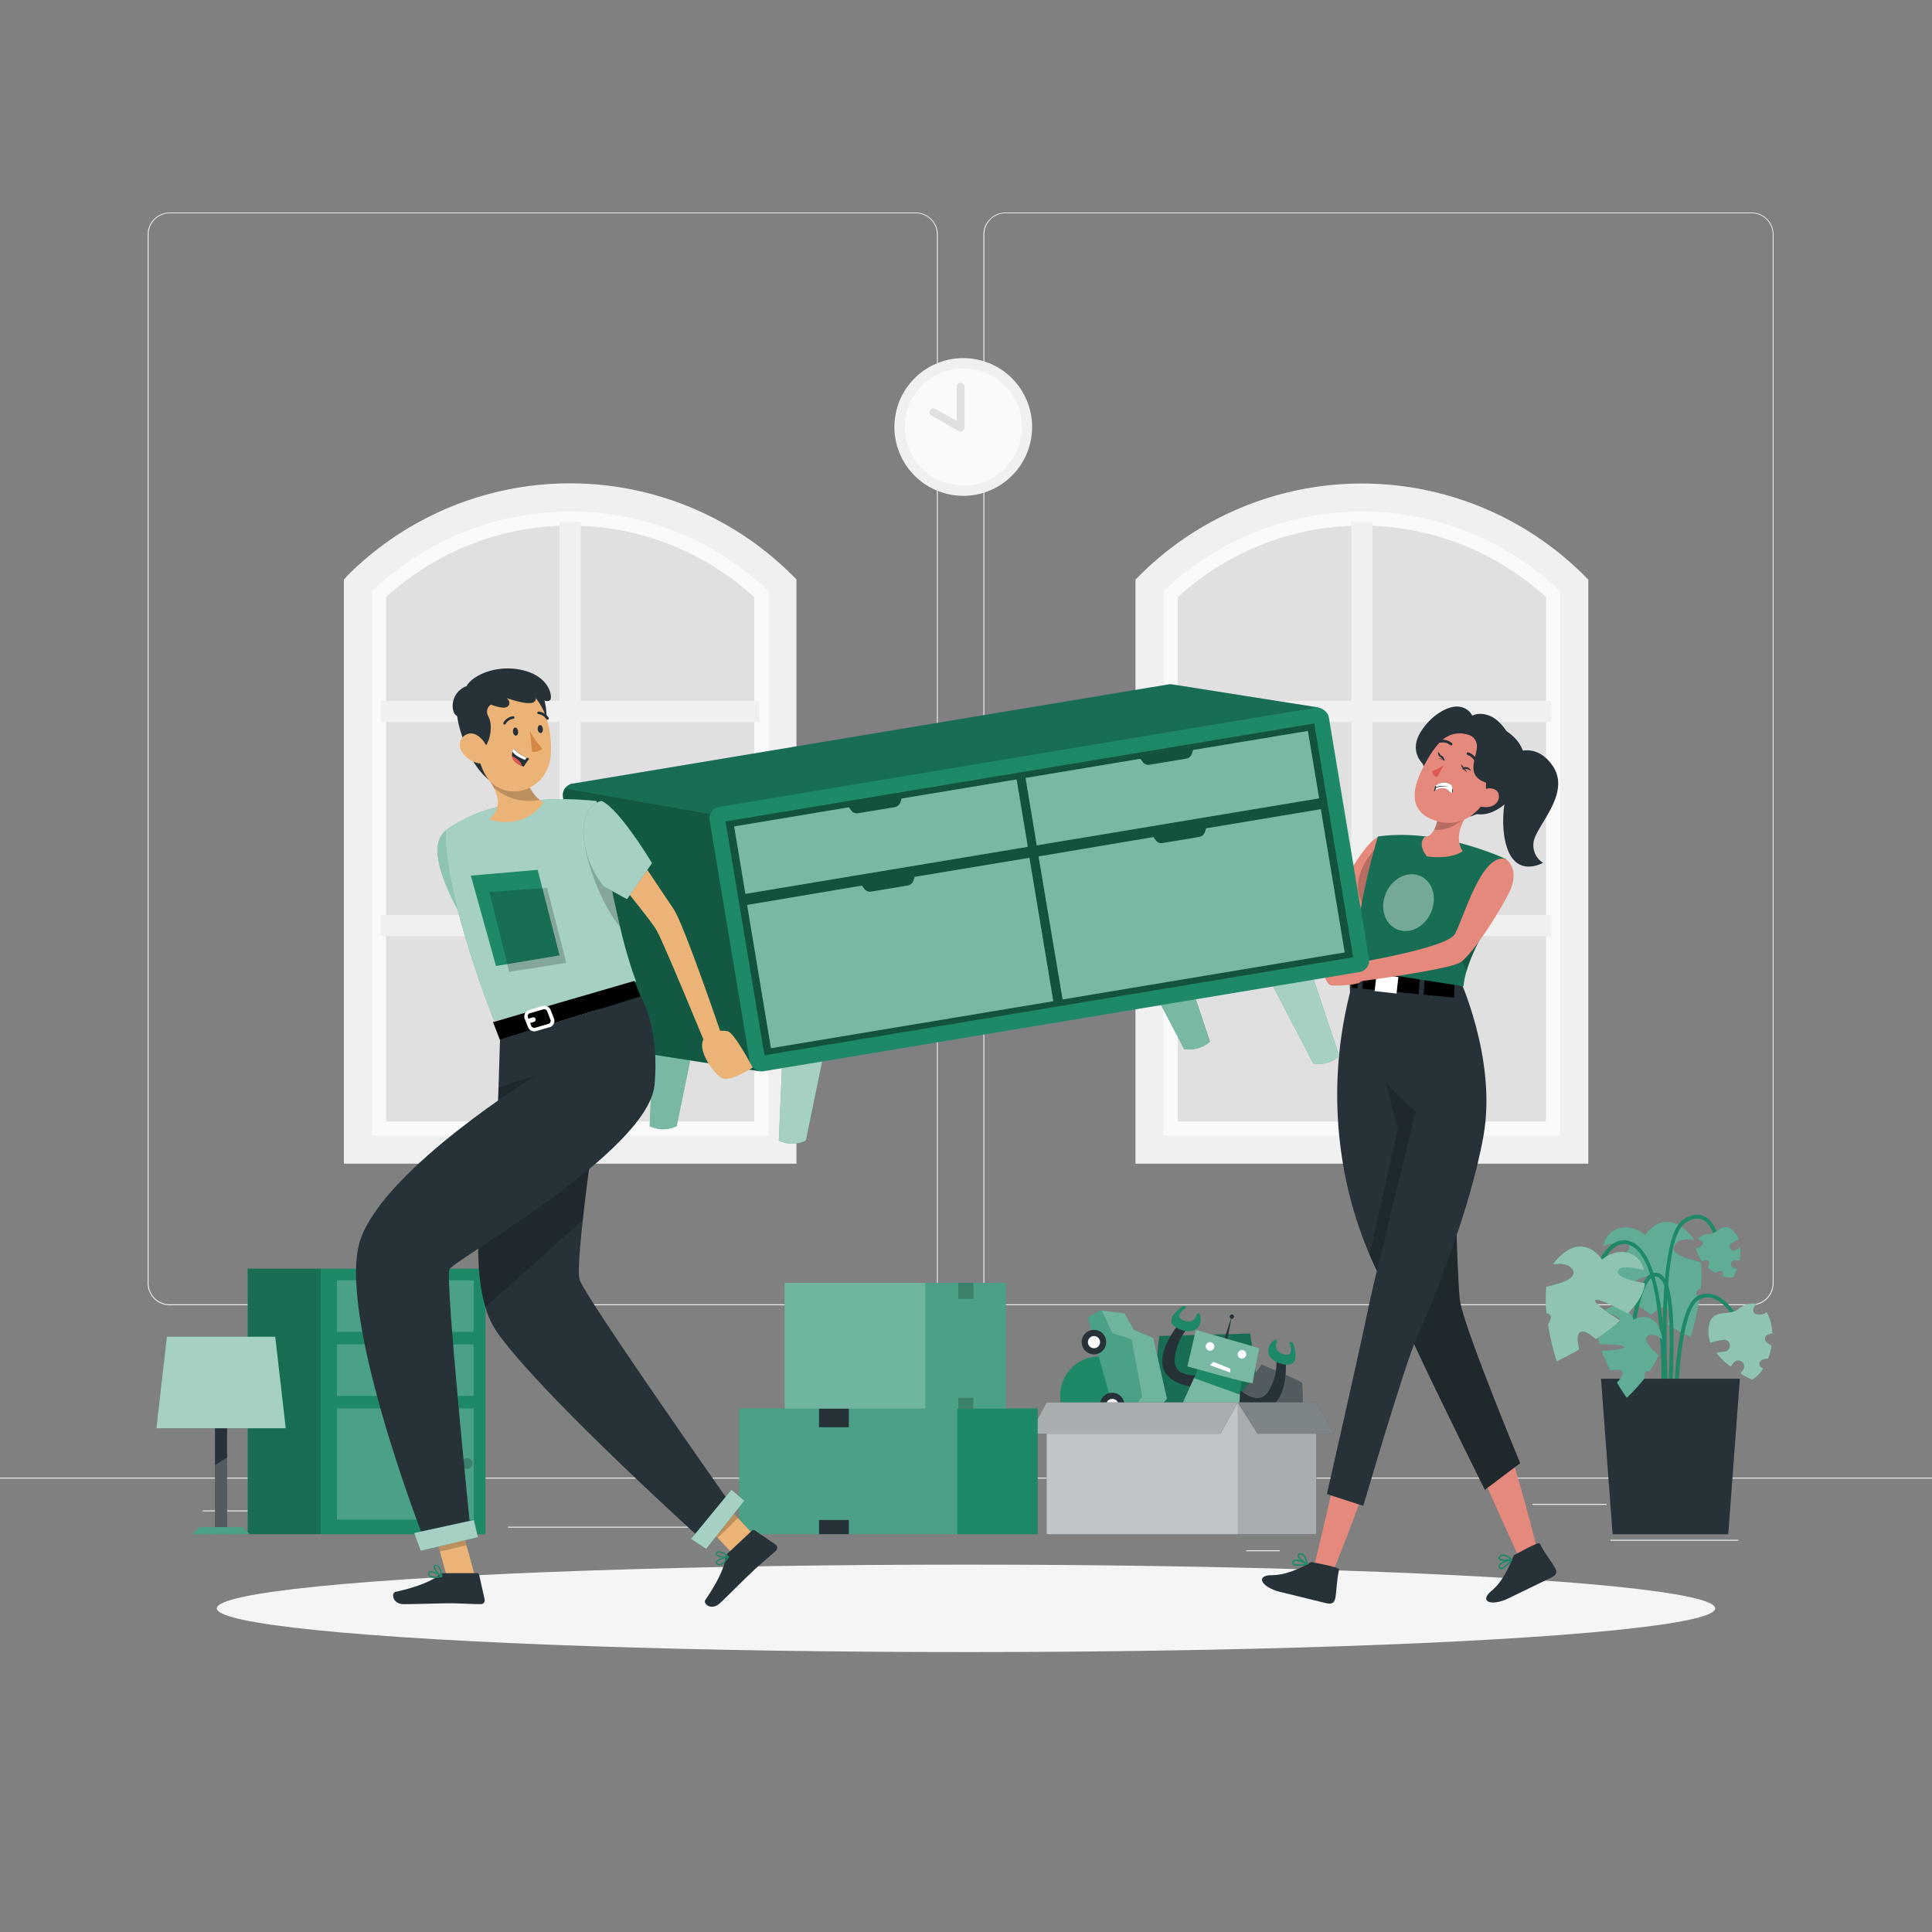 <?xml version="1.0" encoding="UTF-8"?>
<svg xmlns="http://www.w3.org/2000/svg" viewBox="0 0 500 500">
  <rect x="0" y="0" width="500" height="500" fill="#808080" stroke="none"/>
  <g id="freepik--background-complete--inject-61">
    <rect y="382.4" width="500" height="0.25" style="fill:#ebebeb"></rect>
    <rect x="416.78" y="398.49" width="33.12" height="0.25" style="fill:#ebebeb"></rect>
    <rect x="322.53" y="401.21" width="8.69" height="0.25" style="fill:#ebebeb"></rect>
    <rect x="396.59" y="389.21" width="19.19" height="0.25" style="fill:#ebebeb"></rect>
    <rect x="52.46" y="390.89" width="43.19" height="0.25" style="fill:#ebebeb"></rect>
    <rect x="104.56" y="390.89" width="6.33" height="0.25" style="fill:#ebebeb"></rect>
    <rect x="131.47" y="395.11" width="93.68" height="0.25" style="fill:#ebebeb"></rect>
    <path d="M237,337.8H43.91a5.71,5.71,0,0,1-5.7-5.71V60.66A5.71,5.71,0,0,1,43.91,55H237a5.71,5.71,0,0,1,5.71,5.71V332.09A5.71,5.71,0,0,1,237,337.8ZM43.91,55.2a5.46,5.46,0,0,0-5.45,5.46V332.09a5.46,5.46,0,0,0,5.45,5.46H237a5.47,5.47,0,0,0,5.46-5.46V60.66A5.47,5.47,0,0,0,237,55.2Z" style="fill:#ebebeb"></path>
    <path d="M453.31,337.8H260.21a5.72,5.72,0,0,1-5.71-5.71V60.66A5.72,5.72,0,0,1,260.21,55h193.1A5.71,5.71,0,0,1,459,60.66V332.09A5.71,5.71,0,0,1,453.31,337.8ZM260.21,55.2a5.47,5.47,0,0,0-5.46,5.46V332.09a5.47,5.47,0,0,0,5.46,5.46h193.1a5.47,5.47,0,0,0,5.46-5.46V60.66a5.47,5.47,0,0,0-5.46-5.46Z" style="fill:#ebebeb"></path>
    <polygon points="202.49 151.43 163.46 128.73 133.39 128.73 93.72 150.36 93.72 297.51 202.49 297.51 202.49 151.43" style="fill:#e0e0e0"></polygon>
    <path d="M92.6,151.43l1.12-1.07a77.28,77.28,0,0,1,53.82-21.63h0a77.28,77.28,0,0,1,53.82,21.63l1.12,1.07V297.51H92.6Zm102.6,3.13a70.52,70.52,0,0,0-95.31,0V290.22H195.2Z" style="fill:#fafafa"></path>
    <polygon points="150.28 291.1 144.81 291.1 144.81 242.26 98.51 242.26 98.51 236.8 144.81 236.8 144.81 186.85 98.51 186.85 98.51 181.38 144.81 181.38 144.81 135.07 150.28 135.07 150.28 181.38 196.58 181.38 196.58 186.85 150.28 186.85 150.28 236.8 196.58 236.8 196.58 242.26 150.28 242.26 150.28 291.1" style="fill:#f0f0f0"></polygon>
    <path d="M89,150,90,148.88a81.44,81.44,0,0,1,115.05,0l1.07,1.07V301.16H89Zm109.9,3a74.14,74.14,0,0,0-102.61,0V293.87H198.85Z" style="fill:#f0f0f0"></path>
    <polygon points="407.4 151.43 368.37 128.73 338.3 128.73 298.63 150.36 298.63 297.51 407.4 297.51 407.4 151.43" style="fill:#e0e0e0"></polygon>
    <path d="M297.51,151.43l1.12-1.07a77.28,77.28,0,0,1,53.82-21.63h0a77.29,77.29,0,0,1,53.83,21.63l1.12,1.07V297.51H297.51Zm102.6,3.13a70.52,70.52,0,0,0-95.31,0V290.22h95.31Z" style="fill:#fafafa"></path>
    <polygon points="355.19 291.1 349.72 291.1 349.72 242.26 303.42 242.26 303.42 236.8 349.72 236.8 349.72 186.85 303.42 186.85 303.42 181.38 349.72 181.38 349.72 135.07 355.19 135.07 355.19 181.38 401.49 181.38 401.49 186.85 355.19 186.85 355.19 236.8 401.49 236.8 401.49 242.26 355.19 242.26 355.19 291.1" style="fill:#f0f0f0"></polygon>
    <path d="M293.86,150l1.07-1.07a81.44,81.44,0,0,1,115.05,0l1.07,1.07V301.16H293.86Zm109.9,3a74.14,74.14,0,0,0-102.61,0V293.87H403.76Z" style="fill:#f0f0f0"></path>
    <circle cx="249.3" cy="110.5" r="17.82" transform="translate(84.48 327.75) rotate(-76.72)" style="fill:#f0f0f0"></circle>
    <circle cx="249.3" cy="110.5" r="15.15" transform="translate(100.3 338.89) rotate(-80.78)" style="fill:#fafafa"></circle>
    <path d="M248.59,111.7a1,1,0,0,1-.49-.13l-7-4a1,1,0,0,1-.38-1.37,1,1,0,0,1,1.36-.37l5.53,3.12v-8.87a1,1,0,1,1,2,0V110.7a1,1,0,0,1-1,1Z" style="fill:#e0e0e0"></path>
  </g>
  <g id="freepik--Shadow--inject-61">
    <ellipse id="freepik--path--inject-61" cx="250" cy="416.24" rx="193.89" ry="11.32" style="fill:#f5f5f5"></ellipse>
  </g>
  <g id="freepik--Plant--inject-61">
    <path d="M421.67,322.77c.21,1.47-3.78,2.44-7,3,.27,2.67,2,5.37,4.5,7.88,3.08-1.73,7.49-4,8.3-3.47s-3.63,3.53-6.45,5.24a57.69,57.69,0,0,0,6.39,4.84c1.38-1.29,3-2.42,4-1.81s.73,2.64.24,4.42c3.35,2,5.87,3.15,5.87,3.15a69.18,69.18,0,0,0,2.24-9.53c-.17-.34-.34-.67-.49-1-.55-1.25,0-1.78.87-2a32.92,32.92,0,0,0,.06-6.87c-3.8-.79-8.42-2.27-6.69-4.54,1.05-1.38,3-1.53,4.94-1.19a7.9,7.9,0,0,0-.93-1.28c-6.92-7.62-11.74,0-11.74,0-4-3.35-9.66-2.44-10.88,2.79C417.09,321.81,421.41,321,421.67,322.77Z" style="fill:#1E8969"></path>
    <path d="M421.67,322.77c.21,1.47-3.78,2.44-7,3,.27,2.67,2,5.37,4.5,7.88,3.08-1.73,7.49-4,8.3-3.47s-3.63,3.53-6.45,5.24a57.69,57.69,0,0,0,6.39,4.84c1.38-1.29,3-2.42,4-1.81s.73,2.64.24,4.42c3.35,2,5.87,3.15,5.87,3.15a69.18,69.18,0,0,0,2.24-9.53c-.17-.34-.34-.67-.49-1-.55-1.25,0-1.78.87-2a32.92,32.92,0,0,0,.06-6.87c-3.8-.79-8.42-2.27-6.69-4.54,1.05-1.38,3-1.53,4.94-1.19a7.9,7.9,0,0,0-.93-1.28c-6.92-7.62-11.74,0-11.74,0-4-3.35-9.66-2.44-10.88,2.79C417.09,321.81,421.41,321,421.67,322.77Z" style="fill:#fff;opacity:0.3;isolation:isolate"></path>
    <path d="M430.3,378.76l-1-.09c0-.51,4.09-51.52-7.35-56.33a3.85,3.85,0,0,0-3.47.09c-4.14,2.15-6.12,11.08-6.14,11.17l-1-.21c.08-.39,2.1-9.48,6.65-11.85a4.89,4.89,0,0,1,4.32-.12C434.44,326.5,430.47,376.62,430.3,378.76Z" style="fill:#1E8969"></path>
    <path d="M431.74,377.65c-.2-2.3-4.88-56.27,3.86-62,2.1-1.37,4-1.66,5.55-.86,4.13,2.08,4.67,10.91,4.69,11.28l-1,.06c0-.09-.52-8.63-4.14-10.45-1.24-.62-2.78-.36-4.55.81-8.24,5.4-3.46,60.52-3.41,61.07Z" style="fill:#1E8969"></path>
    <path d="M433.05,382c-.06-1.75-1.5-43.07,6.46-46.68a5.55,5.55,0,0,1,4.73,0c5.46,2.4,8.83,12.57,9,13l-.95.31c0-.1-3.37-10.19-8.43-12.41a4.58,4.58,0,0,0-3.91,0c-6.1,2.77-6.3,33.95-5.87,45.74Z" style="fill:#1E8969"></path>
    <path d="M431,380.12l-1-.11c1.4-12.3,4.08-45.06-.3-49a1.72,1.72,0,0,0-1.79-.55c-2.94,1.12-4.72,11.78-5.17,15.79l-1-.11c.17-1.54,1.77-15.07,5.8-16.62a2.66,2.66,0,0,1,2.81.74C436.06,335.35,431.24,378.3,431,380.12Z" style="fill:#1E8969"></path>
    <polygon points="414.34 356.81 450.27 356.81 447.27 397.06 417.34 397.06 414.34 356.81" style="fill:#263238"></polygon>
    <path d="M419.23,342.05c-.37,1-3.16.2-5.35-.58-.75,1.74-.58,4,.07,6.41,2.5,0,6,.08,6.31.7s-3.45.93-5.77,1a40.53,40.53,0,0,0,2.28,5.17c1.29-.32,2.68-.47,3.06.24s-.45,1.88-1.37,2.81c1.4,2.36,2.55,3.95,2.55,3.95a48.12,48.12,0,0,0,4.65-5.11c0-.26,0-.53,0-.8.09-1,.6-1.1,1.21-.91a23.9,23.9,0,0,0,2.39-4.21c-2.07-1.79-4.42-4.29-2.57-5.1,1.12-.49,2.35.07,3.46,1a6.88,6.88,0,0,0-.14-1.11c-1.66-7.07-7.24-4-7.24-4-1.33-3.44-5.12-4.82-7.67-2C416.74,339.89,419.7,340.84,419.23,342.05Z" style="fill:#1E8969"></path>
    <path d="M419.23,342.05c-.37,1-3.16.2-5.35-.58-.75,1.74-.58,4,.07,6.41,2.5,0,6,.08,6.31.7s-3.45.93-5.77,1a40.53,40.53,0,0,0,2.28,5.17c1.29-.32,2.68-.47,3.06.24s-.45,1.88-1.37,2.81c1.4,2.36,2.55,3.95,2.55,3.95a48.12,48.12,0,0,0,4.65-5.11c0-.26,0-.53,0-.8.09-1,.6-1.1,1.21-.91a23.9,23.9,0,0,0,2.39-4.21c-2.07-1.79-4.42-4.29-2.57-5.1,1.12-.49,2.35.07,3.46,1a6.88,6.88,0,0,0-.14-1.11c-1.66-7.07-7.24-4-7.24-4-1.33-3.44-5.12-4.82-7.67-2C416.74,339.89,419.7,340.84,419.23,342.05Z" style="fill:#fff;opacity:0.3;isolation:isolate"></path>
    <path d="M445.91,346.82a14.5,14.5,0,0,0-3.28.69,7.59,7.59,0,0,1-.49-2.37c-.22-7.25,5-4.19,7.7-6.32a5.92,5.92,0,0,1,4.59-1.44,11,11,0,0,0-.62,1.24,1.13,1.13,0,0,0,.88,1.55,3.23,3.23,0,0,0,2-.24,4.8,4.8,0,0,0,.52-.36,9.48,9.48,0,0,1,1,2.42,14.08,14.08,0,0,1,.47,3.1,10.37,10.37,0,0,0-1.21.34,1.13,1.13,0,0,0-.46,1.72,5,5,0,0,0,1.5,1.05,16.82,16.82,0,0,1-.91,3.4l-.37,0c-.27.06-.53.12-.79.2a2.5,2.5,0,0,0-.43.16,1.15,1.15,0,0,0-.68.88,1.13,1.13,0,0,0,.43,1,3.71,3.71,0,0,0,.54.33,8,8,0,0,1-2.87,2.9,31.08,31.08,0,0,1-3-1.61c.21-.29.43-.58.63-.88a1.74,1.74,0,0,0,.31-1.14,1.55,1.55,0,0,0-1.73-1.33,1.56,1.56,0,0,0-1,.59c-.24.35-.5.69-.77,1a18.82,18.82,0,0,1-3.68-3.57l.11,0a11,11,0,0,1,2.05-.34,1.54,1.54,0,1,0-.4-3.06Z" style="fill:#1E8969"></path>
    <path d="M445.91,346.82a14.5,14.5,0,0,0-3.28.69,7.59,7.59,0,0,1-.49-2.37c-.22-7.25,5-4.19,7.7-6.32a5.92,5.92,0,0,1,4.59-1.44,11,11,0,0,0-.62,1.24,1.13,1.13,0,0,0,.88,1.55,3.23,3.23,0,0,0,2-.24,4.8,4.8,0,0,0,.52-.36,9.48,9.48,0,0,1,1,2.42,14.08,14.08,0,0,1,.47,3.1,10.37,10.37,0,0,0-1.21.34,1.13,1.13,0,0,0-.46,1.72,5,5,0,0,0,1.5,1.05,16.82,16.82,0,0,1-.91,3.4l-.37,0c-.27.06-.53.12-.79.2a2.5,2.5,0,0,0-.43.16,1.15,1.15,0,0,0-.68.88,1.13,1.13,0,0,0,.43,1,3.71,3.71,0,0,0,.54.33,8,8,0,0,1-2.87,2.9,31.08,31.08,0,0,1-3-1.61c.21-.29.43-.58.63-.88a1.74,1.74,0,0,0,.31-1.14,1.55,1.55,0,0,0-1.73-1.33,1.56,1.56,0,0,0-1,.59c-.24.35-.5.69-.77,1a18.82,18.82,0,0,1-3.68-3.57l.11,0a11,11,0,0,1,2.05-.34,1.54,1.54,0,1,0-.4-3.06Z" style="fill:#fff;opacity:0.5;isolation:isolate"></path>
    <path d="M448,321.84a10.15,10.15,0,0,1,2-1.08,5.31,5.31,0,0,0-.79-1.46c-3.06-3.9-4.44,0-6.82.06a4,4,0,0,0-3,1.26,6.74,6.74,0,0,1,.87.38.77.77,0,0,1,.22,1.2,2.15,2.15,0,0,1-1.17.76,2.09,2.09,0,0,1-.43,0,6.53,6.53,0,0,0,.54,1.71,9.1,9.1,0,0,0,1.11,1.84,8.2,8.2,0,0,1,.79-.36.78.78,0,0,1,1,.71,3.8,3.8,0,0,1-.32,1.21,11.29,11.29,0,0,0,2,1.38l.21-.13c.17-.09.33-.17.5-.24a1.82,1.82,0,0,1,.3-.11.8.8,0,0,1,.74.16.79.79,0,0,1,.23.74,2.8,2.8,0,0,1-.13.41,5.37,5.37,0,0,0,2.78.26,20,20,0,0,0,.89-2.18l-.72-.19a1.15,1.15,0,0,1-.66-.46,1.05,1.05,0,0,1-.14-.79,1.1,1.1,0,0,1,.46-.67,1.13,1.13,0,0,1,.8-.14,8.29,8.29,0,0,0,.86.21,13,13,0,0,0,.36-3.49l-.07,0a7.11,7.11,0,0,0-1.22.72,1.06,1.06,0,0,1-1.14-1.78Z" style="fill:#1E8969"></path>
    <path d="M448,321.84a10.15,10.15,0,0,1,2-1.08,5.31,5.31,0,0,0-.79-1.46c-3.06-3.9-4.44,0-6.82.06a4,4,0,0,0-3,1.26,6.74,6.74,0,0,1,.87.38.77.77,0,0,1,.22,1.2,2.15,2.15,0,0,1-1.17.76,2.09,2.09,0,0,1-.43,0,6.53,6.53,0,0,0,.54,1.71,9.1,9.1,0,0,0,1.11,1.84,8.2,8.2,0,0,1,.79-.36.78.78,0,0,1,1,.71,3.8,3.8,0,0,1-.32,1.21,11.29,11.29,0,0,0,2,1.38l.21-.13c.17-.09.33-.17.5-.24a1.82,1.82,0,0,1,.3-.11.8.8,0,0,1,.74.16.79.79,0,0,1,.23.74,2.8,2.8,0,0,1-.13.41,5.37,5.37,0,0,0,2.78.26,20,20,0,0,0,.89-2.18l-.72-.19a1.15,1.15,0,0,1-.66-.46,1.05,1.05,0,0,1-.14-.79,1.1,1.1,0,0,1,.46-.67,1.13,1.13,0,0,1,.8-.14,8.29,8.29,0,0,0,.86.21,13,13,0,0,0,.36-3.49l-.07,0a7.11,7.11,0,0,0-1.22.72,1.06,1.06,0,0,1-1.14-1.78Z" style="fill:#fff;opacity:0.3;isolation:isolate"></path>
    <path d="M418.71,329.09c-.21,1.47,3.78,2.44,7,3-.27,2.67-2,5.37-4.49,7.89-3.09-1.74-7.49-4-8.31-3.48s3.63,3.53,6.45,5.25a59,59,0,0,1-6.39,4.84c-1.38-1.29-3-2.43-4-1.81s-.73,2.63-.23,4.42c-3.36,1.95-5.87,3.14-5.87,3.14a68.29,68.29,0,0,1-2.25-9.53c.17-.33.34-.67.5-1,.54-1.25,0-1.78-.88-1.95a33.63,33.63,0,0,1-.06-6.87c3.8-.8,8.42-2.27,6.69-4.55-1-1.37-2.95-1.53-4.94-1.19a7.87,7.87,0,0,1,.94-1.27c6.91-7.62,11.73,0,11.73,0,4-3.35,9.67-2.45,10.89,2.79C423.29,328.14,419,327.28,418.71,329.09Z" style="fill:#1E8969"></path>
    <path d="M418.71,329.09c-.21,1.47,3.78,2.44,7,3-.27,2.67-2,5.37-4.49,7.89-3.09-1.74-7.49-4-8.31-3.48s3.63,3.53,6.45,5.25a59,59,0,0,1-6.39,4.84c-1.38-1.29-3-2.43-4-1.81s-.73,2.63-.23,4.42c-3.36,1.95-5.87,3.14-5.87,3.14a68.29,68.29,0,0,1-2.25-9.53c.17-.33.34-.67.5-1,.54-1.25,0-1.78-.88-1.95a33.63,33.63,0,0,1-.06-6.87c3.8-.8,8.42-2.27,6.69-4.55-1-1.37-2.95-1.53-4.94-1.19a7.87,7.87,0,0,1,.94-1.27c6.91-7.62,11.73,0,11.73,0,4-3.35,9.67-2.45,10.89,2.79C423.29,328.14,419,327.28,418.71,329.09Z" style="fill:#fff;opacity:0.5;isolation:isolate"></path>
  </g>
  <g id="freepik--Boxes--inject-61">
    <path d="M297.31,371.29,300,345.76l23.54-.65s3.54,23.44,2.86,23.34S297.31,371.29,297.31,371.29Z" style="fill:#1E8969"></path>
    <path d="M297.31,371.29,300,345.76l23.54-.65s3.54,23.44,2.86,23.34S297.31,371.29,297.31,371.29Z" style="opacity:0.2;isolation:isolate"></path>
    <path d="M317,366.77l9.48-13.61S337,357.48,337,357.92s.46,10.23.46,10.23Z" style="fill:#263238"></path>
    <path d="M317,366.77l9.48-13.61S337,357.48,337,357.92s.46,10.23.46,10.23Z" style="fill:#fff;opacity:0.2"></path>
    <circle cx="284.51" cy="361.15" r="10.14" transform="translate(-117.56 584.14) rotate(-80.78)" style="fill:#1E8969"></circle>
    <path d="M287.86,363.61,281.54,341l3.16-1.88,6.33.79,2.42,4.25,5,2.08L302,362l-2.78,3.16s.59,3.32.2,3.32-10,.78-10,.78Z" style="fill:#1E8969"></path>
    <path d="M299.24,365.2s.59,3.32.19,3.32c-.23,0-3.72.27-6.51.5l-3.47.27-1.59-5.68L281.53,341l3.17-1.88.46.06,5.87.74,2.42,4.25,5,2.07L302,362Z" style="fill:#fff;opacity:0.2"></path>
    <path d="M286.28,347.34a3.17,3.17,0,1,1-3.16-3.17A3.15,3.15,0,0,1,286.28,347.34Z" style="fill:#263238"></path>
    <circle cx="283.12" cy="347.34" r="1.58" style="fill:#fff"></circle>
    <path d="M291,363.61a3.17,3.17,0,1,1-3.17-3.17A3.16,3.16,0,0,1,291,363.61Z" style="fill:#263238"></path>
    <path d="M289.45,363.61a1.59,1.59,0,1,1-1.59-1.58A1.59,1.59,0,0,1,289.45,363.61Z" style="fill:#fff"></path>
    <path d="M299.24,365.2s.59,3.32.19,3.32c-.23,0-3.72.27-6.51.5a30.51,30.51,0,0,1-.16-3.82l2.84-3.85-2.74-14.75-5-1.58-2.7-5.83,5.87.74,2.42,4.25,5,2.07L302,362Z" style="fill:#fff;opacity:0.2"></path>
    <path d="M310.16,355.87s-6.76.85-6.12-4.43a13.94,13.94,0,0,1,3.66-8.09l-2.84-.35s-11.53,13.64,4.19,16Z" style="fill:#263238"></path>
    <path d="M310.31,339.74a3.38,3.38,0,0,1-.37,3.89c-1.59,2-7,.19-6.82-1.89s3.3-3.89,3.3-3.89l.65.47s-3.69,2.4-.66,3.43,3.22-1.58,3.22-1.58Z" style="fill:#1E8969"></path>
    <path d="M320.91,359.75s5,4.65,7.56,0a14,14,0,0,0,1.78-8.7l2.51,1.38S334.11,370.24,320,363Z" style="fill:#263238"></path>
    <path d="M305.13,365.19l5.14-11.38s11.52,2.08,11.15,2.48-1.1,14.14-1.1,14.14Z" style="fill:#1E8969"></path>
    <polygon points="318.81 340.46 316.6 347.34 317.52 347.34 318.81 340.46" style="fill:#263238"></polygon>
    <path d="M319.36,340.73a.56.56,0,1,1-.55-.55A.55.55,0,0,1,319.36,340.73Z" style="fill:#263238"></path>
    <path d="M309.5,344.17l-2.2,9.45s16.92,4.84,16.92,4.25,1.68-8.95,1.68-8.95Z" style="fill:#1E8969"></path>
    <path d="M309.5,344.17l-2.2,9.45s16.92,4.84,16.92,4.25,1.68-8.95,1.68-8.95Z" style="fill:#fff;opacity:0.4"></path>
    <path d="M314.26,348.44a1.11,1.11,0,1,1-1.11-1.1A1.11,1.11,0,0,1,314.26,348.44Z" style="fill:#fff"></path>
    <path d="M322.52,350.5a1.1,1.1,0,1,1-1.1-1.1A1.11,1.11,0,0,1,322.52,350.5Z" style="fill:#fff"></path>
    <polygon points="314.01 352.43 318.38 354.21 318.38 355.2 313.15 353.32 314.01 352.43" style="fill:#fff"></polygon>
    <path d="M320.91,360.94c-.3,4.12-.59,9.49-.59,9.49l-15.19-5.23,3.87-8.56Z" style="fill:#fff;opacity:0.4"></path>
    <path d="M330.25,346.59a3.39,3.39,0,0,0-2,3.37c.1,2.57,5.54,4.24,6.63,2.47s-.39-5.09-.39-5.09h-.8s1.58,4.1-1.48,3.16-1.68-3.16-1.68-3.16Z" style="fill:#1E8969"></path>
    <rect x="270.88" y="362.96" width="69.78" height="34.09" transform="translate(611.53 760.02) rotate(180)" style="fill:#263238"></rect>
    <rect x="270.88" y="362.96" width="69.78" height="34.09" transform="translate(611.53 760.02) rotate(180)" style="fill:#fff;opacity:0.6"></rect>
    <rect x="270.88" y="362.96" width="49.44" height="34.09" transform="translate(591.2 760.02) rotate(180)" style="fill:#fff;opacity:0.3"></rect>
    <polygon points="320.32 362.96 325.43 371.04 345.2 371.04 340.65 362.96 320.32 362.96" style="fill:#263238"></polygon>
    <polygon points="320.32 362.96 315.87 371.04 266.5 371.04 270.88 362.96 320.32 362.96" style="fill:#263238"></polygon>
    <polygon points="320.32 362.96 325.43 371.04 345.2 371.04 340.65 362.96 320.32 362.96" style="fill:#fff;opacity:0.4"></polygon>
    <polygon points="320.32 362.96 315.87 371.04 266.5 371.04 270.88 362.96 320.32 362.96" style="fill:#fff;opacity:0.6"></polygon>
    <rect x="191.3" y="364.49" width="77.26" height="32.56" style="fill:#1E8969"></rect>
    <rect x="191.3" y="364.49" width="56.42" height="32.56" transform="translate(439.02 761.55) rotate(180)" style="fill:#fff;opacity:0.2"></rect>
    <rect x="211.97" y="364.49" width="7.71" height="4.88" style="fill:#263238"></rect>
    <rect x="211.97" y="393.37" width="7.71" height="3.68" style="fill:#263238"></rect>
    <rect x="203.06" y="331.99" width="57.26" height="32.56" style="fill:#1E8969"></rect>
    <rect x="203.06" y="331.99" width="57.26" height="32.56" style="fill:#fff;opacity:0.2"></rect>
    <rect x="203.06" y="331.99" width="36.42" height="32.56" transform="translate(442.53 696.54) rotate(180)" style="fill:#fff;opacity:0.2"></rect>
    <rect x="248" y="331.99" width="3.9" height="4.16" style="opacity:0.2;isolation:isolate"></rect>
    <rect x="248" y="361.73" width="3.9" height="2.83" style="opacity:0.2;isolation:isolate"></rect>
  </g>
  <g id="freepik--Furniture--inject-61">
    <rect x="64.1" y="328.32" width="61.55" height="68.73" transform="translate(189.75 725.38) rotate(180)" style="fill:#1E8969"></rect>
    <rect x="64.1" y="328.32" width="18.88" height="68.73" transform="translate(147.09 725.38) rotate(180)" style="opacity:0.2;isolation:isolate"></rect>
    <rect x="87.2" y="331.37" width="35.39" height="13.31" transform="translate(209.79 676.05) rotate(180)" style="fill:#fff;opacity:0.2"></rect>
    <rect x="87.2" y="347.94" width="35.39" height="13.31" transform="translate(209.79 709.18) rotate(180)" style="fill:#fff;opacity:0.2"></rect>
    <rect x="87.2" y="364.5" width="35.39" height="28.77" transform="translate(209.79 757.78) rotate(180)" style="fill:#fff;opacity:0.2"></rect>
    <path d="M104.4,333.94a1.4,1.4,0,1,0,1.4-1.4A1.4,1.4,0,0,0,104.4,333.94Z" style="opacity:0.2;isolation:isolate"></path>
    <circle cx="105.8" cy="349.92" r="1.4" style="opacity:0.2;isolation:isolate"></circle>
    <path d="M119.49,378.89a1.4,1.4,0,0,0,2.79,0,1.4,1.4,0,1,0-2.79,0Z" style="opacity:0.2;isolation:isolate"></path>
  </g>
  <g id="freepik--Lamp--inject-61">
    <rect x="55.64" y="355.27" width="3.13" height="41.78" style="fill:#263238"></rect>
    <polygon points="40.48 369.63 73.94 369.63 71.23 345.95 43.19 345.95 40.48 369.63" style="fill:#1E8969"></polygon>
    <g style="opacity:0.6;isolation:isolate">
      <polygon points="40.48 369.63 73.94 369.63 71.23 345.95 43.19 345.95 40.48 369.63" style="fill:#fff"></polygon>
    </g>
    <polygon points="55.64 379.16 55.64 397.06 58.77 397.06 58.77 377.2 55.64 379.16" style="fill:#fff;opacity:0.2"></polygon>
    <polygon points="62.69 395.22 51.72 395.22 49.77 397.06 64.65 397.06 62.69 395.22" style="fill:#1E8969"></polygon>
    <polygon points="62.69 395.22 51.72 395.22 49.77 397.06 64.65 397.06 62.69 395.22" style="fill:#fff;opacity:0.2"></polygon>
  </g>
  <g id="freepik--Characters--inject-61">
    <path d="M360.89,224.3s-.86,1.27-2.18,3.17c-1.41,2.05-3.38,4.83-5.35,7.49-2.73,3.69-5.5,7.14-6.92,8.11-3.41,2.36-20.11,6.65-20.83,6.56s-1.85-3.74-1.85-3.74,15.26-5.11,17.44-6.62,10.23-20.43,15.61-22.75Z" style="fill:#e4897b"></path>
    <path d="M358.71,227.47c-1.41,2.05-3.38,4.83-5.35,7.49C348,227.86,355.6,220,355.6,220S358.26,224.63,358.71,227.47Z" style="opacity:0.2;isolation:isolate"></path>
    <path d="M367.29,299.81c1.09,2.9,2.09,5.84,3,8.72,4.62,14.6,7,32,7,32,12.35,24.95,21,62.43,21,62.43l-4.57,1.53-30-66.72-8.91-23Z" style="fill:#e4897b"></path>
    <path d="M398.47,399.43c-.28-.54-6.76,3.14-6.76,3.14s-2.08,6.18-5.62,9.06-.14,4.19,4.33,2l11.05-5.36C404.64,406.75,401.34,405,398.47,399.43Z" style="fill:#263238"></path>
    <path d="M389,406a1.07,1.07,0,0,1-.67.12.71.71,0,0,1-.51-.63.8.8,0,0,1,.14-.63,3.08,3.08,0,0,1,1.42-.89c-.69,0-1.33-.15-1.53-.49s-.06-.48.17-.78a1.15,1.15,0,0,1,.85-.44c1.09-.06,2.4,1.21,2.47,1.28a.16.16,0,0,1,0,.07h0a.14.14,0,0,1,0,.06h0a.13.13,0,0,1,0,.06h0l0,.07A9.48,9.48,0,0,1,389,406Zm0-1.45a2,2,0,0,0-.72.53.45.45,0,0,0-.08.33c.06.29.18.32.22.33.44.11,1.49-.86,2.27-1.75A8.58,8.58,0,0,0,389,404.54Zm-.4-1.82a.8.8,0,0,0-.27.22c-.07.09-.18.25-.13.34.16.29,1.37.35,2.54.24a3.31,3.31,0,0,0-1.84-.88A.74.74,0,0,0,388.63,402.72Z" style="fill:#1E8969"></path>
    <path d="M347.31,299.64a104,104,0,0,0,7.15,25.14c3.72,8.65,7.83,15,10.82,21.57,5.28,11.61,19,39.21,19,39.21l9.14-6.9s-14.59-35.16-15.58-42.06c-.64-4.47-1.25-28.49-1.61-44.87-.19-8.93-.31-15.58-.31-15.58l-26.12-20.86A107.43,107.43,0,0,0,347.31,299.64Z" style="fill:#263238"></path>
    <path d="M354.46,324.78c3.72,8.65,7.83,15,10.82,21.57,5.28,11.61,19,39.21,19,39.21l9.14-6.9s-14.59-35.16-15.58-42.06c-.64-4.47-1.25-28.49-1.61-44.87l-7.73-16.24-10,4,3.27,12.59Z" style="opacity:0.2;isolation:isolate"></path>
    <path d="M364,351.39c-6.89,26.22-19.83,57.33-19.83,57.33L339.71,407l13.14-55.58Z" style="fill:#e4897b"></path>
    <path d="M346.56,406.16c.13-.59-7.2-1.9-7.2-1.9s-5.55,3.43-10.11,3.39-2.79,3.14,2,4.32l11.93,2.92C346.64,415.73,345.22,412.29,346.56,406.16Z" style="fill:#263238"></path>
    <path d="M335.11,405.18a1,1,0,0,1-.6-.33.7.7,0,0,1,0-.81.78.78,0,0,1,.5-.4,3.22,3.22,0,0,1,1.67.22c-.51-.45-.94-1-.86-1.35s.25-.41.62-.49a1.13,1.13,0,0,1,.94.21c.87.64,1.07,2.46,1.08,2.55a.19.19,0,0,1,0,.08h0a.05.05,0,0,1,0,.05h0l0,.05h0l-.07,0A9.24,9.24,0,0,1,335.11,405.18Zm.92-1.11a1.85,1.85,0,0,0-.89-.05.43.43,0,0,0-.27.2c-.14.27-.07.36,0,.4.27.36,1.69.29,2.86.09A9.09,9.09,0,0,0,336,404.07Zm.86-1.66a.69.69,0,0,0-.35,0c-.11,0-.3.07-.32.18-.06.33.83,1.14,1.8,1.81a3.29,3.29,0,0,0-.85-1.86A.79.79,0,0,0,336.89,402.41Z" style="fill:#1E8969"></path>
    <path d="M377.38,252.49s10.12,21.36,6.54,41.51-14.39,46-17.3,52.29-13.8,43.43-13.8,43.43l-9.42-3.06s8.42-36.88,11.06-49.73c1.25-6.07,11.94-49.28,11.94-49.28s-18.32-13.62-17-34.92Z" style="fill:#263238"></path>
    <polygon points="367.14 257.3 352.57 255.88 352.89 251.49 367.44 253.28 367.14 257.3"></polygon>
    <polygon points="351.61 251.33 351.29 255.76 349.82 255.61 349.92 251.12 351.61 251.33"></polygon>
    <polygon points="368.72 253.44 376.43 254.4 376.34 258.19 368.43 257.42 368.72 253.44"></polygon>
    <rect x="355.99" y="252.49" width="5.7" height="4.32" transform="translate(687.1 547.67) rotate(-173.61)" style="fill:#fff"></rect>
    <path d="M327.89,245.57a16.3,16.3,0,0,0-2.6-2.33c-.85-.44-8.78,1.47-8.78,2.42s2.32,6.29,4.15,6.07,6.38-1.6,7-2.45S327.89,245.57,327.89,245.57Z" style="fill:#e4897b"></path>
    <path d="M379.6,251.15a18.3,18.3,0,0,0-.84,4.09l-28.28-4.42a125.08,125.08,0,0,1,2.86-21.56c.81-3.78,1.65-7,2.26-9.24s1-3.53,1-3.53c16.14-2.29,33.14,5.85,33.14,5.85l-.9,8.29-.4,3.8C383.07,241.87,380.66,247.61,379.6,251.15Z" style="fill:#1E8969"></path>
    <path d="M379.6,251.15a18.3,18.3,0,0,0-.84,4.09l-28.28-4.42a125.08,125.08,0,0,1,2.86-21.56c.81-3.78,1.65-7,2.26-9.24s1-3.53,1-3.53c16.14-2.29,33.14,5.85,33.14,5.85l-.9,8.29-.4,3.8C383.07,241.87,380.66,247.61,379.6,251.15Z" style="opacity:0.2;isolation:isolate"></path>
    <path d="M370.34,236.18c-1.69,3.8-5.66,5.73-8.87,4.3s-4.43-5.66-2.74-9.46,5.65-5.73,8.86-4.31S372,232.37,370.34,236.18Z" style="fill:#fff;opacity:0.4;isolation:isolate"></path>
    <path d="M388.47,234.43c-5.4,7.44-7.81,13.18-8.87,16.72-2.39-3.37-2-8-2-8l4.52-10.36,6.78-2.2Z" style="opacity:0.2;isolation:isolate"></path>
    <path d="M389.77,222.34c-6.43-1.88-11.1,15.78-13.27,19.42s-26.36,7.59-26.36,7.59l.92,4.74s23.58-3.06,26.84-5,11.57-15.28,13.07-19C393.19,224.69,389.77,222.34,389.77,222.34Z" style="fill:#e4897b"></path>
    <path d="M353,250.61a16.73,16.73,0,0,0-2-2.85c-.72-.61-8.88-.5-9.09.42s.87,6.65,2.7,6.84,6.58-.15,7.4-.83S353,250.61,353,250.61Z" style="fill:#e4897b"></path>
    <path d="M369.3,221.64c6.6.87,9.24-1.36,9.24-1.36-2-3.14-.52-6.65.75-8.74a14.23,14.23,0,0,1,1.33-1.88l-8.06-.59a22.13,22.13,0,0,1-.56,3.31,10.08,10.08,0,0,1-.84,2.32c-1.13,2.16-2.45,1.85-2.45,1.85C366.69,218.71,369.3,221.64,369.3,221.64Z" style="fill:#e4897b"></path>
    <path d="M372,212.38a10.08,10.08,0,0,1-.84,2.32c3.15.41,6.11-1.42,8.13-3.16a14.23,14.23,0,0,1,1.33-1.88l-8.06-.59A22.13,22.13,0,0,1,372,212.38Z" style="opacity:0.2;isolation:isolate"></path>
    <path d="M391.86,194.93s5.65-3.1,10,3.32-2.67,13.85-4.54,18.26a5.37,5.37,0,0,0,2,6.78s-7,4.09-9.47-4.43,1.4-18.76,1.4-18.76Z" style="fill:#263238"></path>
    <path d="M368.1,197.56s6,12.87,14.9,13.2,20.29-18.37,1.72-23.82C384.72,186.94,365.17,182.9,368.1,197.56Z" style="fill:#263238"></path>
    <path d="M383,190.86c-6.21-3.06-9.84-.72-13.44,5.45C365,204,364,210.58,372.6,212.69,384.27,215.55,393.26,195.93,383,190.86Z" style="fill:#e4897b"></path>
    <path d="M373.7,197.94a14.77,14.77,0,0,1-3.07,1.69,1.88,1.88,0,0,0,1.29,1.5Z" style="fill:#de5753"></path>
    <path d="M379,198.8l-.87-1S378.15,199,379,198.8Z" style="fill:#263238"></path>
    <path d="M378.51,198.75a1.5,1.5,0,0,1,2.19.75,2.68,2.68,0,0,0-1.78-.51.92.92,0,0,1,.64.95s-.11-.53-1.1-.92Z" style="fill:#263238"></path>
    <path d="M382.15,197.66a.34.34,0,0,1-.34-.27,3.3,3.3,0,0,0-2-2,.34.34,0,0,1-.22-.45.35.35,0,0,1,.44-.22,4,4,0,0,1,2.47,2.52.35.35,0,0,1-.27.42Z" style="fill:#263238"></path>
    <path d="M375.54,192.92a.38.38,0,0,1-.26-.11,2.86,2.86,0,0,0-2.42-.6.36.36,0,0,1-.4-.31.35.35,0,0,1,.31-.39,3.59,3.59,0,0,1,3,.81.36.36,0,0,1,0,.5A.33.33,0,0,1,375.54,192.92Z" style="fill:#263238"></path>
    <path d="M384.59,204.65s-.39-6.52,2-10.24c0,0-9.83-11.08-16.58,1.1,0,0,4.26-11.67,15.05-6.67s3.06,20.59-4.74,22.53C380.31,211.37,384.82,208.72,384.59,204.65Z" style="fill:#263238"></path>
    <path d="M382.94,205.46a3,3,0,0,1,4.15-1c1.82,1.15.79,5.55-4.46,4.15C381.88,208.37,381.82,207.51,382.94,205.46Z" style="fill:#e4897b"></path>
    <path d="M391.06,191.25s-2.07-4.35-5.09-5.8-4.93-.23-4.93-.23a4.39,4.39,0,0,0-3.33-2.32c-2.51-.42-7.12,1.78-10.09,6.62s.48,8,.48,8,2.5-9.63,10.51-7.71c0,0,3.29.1,3.6,3s-3.64,8.2,3,9.9S393,195.69,391.06,191.25Z" style="fill:#263238"></path>
    <path d="M373.86,197s0-1.27-1-1.51l-.59-.9a1,1,0,0,0,.53,1.33l.71.64s-.92-.49-1.24-.25C372.3,196.26,373.59,196.59,373.86,197Z" style="fill:#263238"></path>
    <path d="M375.79,205.14a0,0,0,0,0,0,0c-.59.31-.84-1.07-2.28-1.16a3.13,3.13,0,0,0-2.09.63,1.89,1.89,0,0,0-.32.26l.31-1.38.12-.11a3.19,3.19,0,0,1,4.14-.18,7.2,7.2,0,0,1,.28.87C376,204.51,376.07,205,375.79,205.14Z" style="fill:#263238"></path>
    <path d="M375.79,205.14a0,0,0,0,0,0,0c-.59.31-.84-1.07-2.28-1.16a3.13,3.13,0,0,0-2.09.63l.26-.75a6.29,6.29,0,0,1,3.38-.21,5.51,5.51,0,0,0-3.36,0l-.17-.27a3.19,3.19,0,0,1,4.14-.18,7.2,7.2,0,0,1,.28.87l-.15.22Z" style="fill:#fff"></path>
    <path d="M169.38,262.53l-1.25,28.93a8.12,8.12,0,0,0,7,0l6.13-29.87Z" style="fill:#1E8969"></path>
    <path d="M169.38,262.53l-1.25,28.93a8.12,8.12,0,0,0,7,0l6.13-29.87Z" style="fill:#fff;opacity:0.4;isolation:isolate"></path>
    <path d="M304,242.11l9.15,27.47a8.12,8.12,0,0,1-6.72,1.92l-14.1-27Z" style="fill:#1E8969"></path>
    <path d="M304,242.11l9.15,27.47a8.12,8.12,0,0,1-6.72,1.92l-14.1-27Z" style="fill:#fff;opacity:0.4;isolation:isolate"></path>
    <path d="M202.81,266.26l-1.25,28.93a8.12,8.12,0,0,0,7,0l6.13-29.86Z" style="fill:#1E8969"></path>
    <path d="M202.81,266.26l-1.25,28.93a8.12,8.12,0,0,0,7,0l6.13-29.86Z" style="fill:#fff;opacity:0.6;isolation:isolate"></path>
    <path d="M337.46,245.85l9.15,27.47a8.12,8.12,0,0,1-6.72,1.92l-14.1-27Z" style="fill:#1E8969"></path>
    <path d="M337.46,245.85l9.15,27.47a8.12,8.12,0,0,1-6.72,1.92l-14.1-27Z" style="fill:#fff;opacity:0.6;isolation:isolate"></path>
    <path d="M307.52,189.24l3.1.62,30.69-6.75-38.06-6h0a2.77,2.77,0,0,0-.76,0l-154.33,25.7a3,3,0,0,0-2.46,3.45l10.4,62.49a3,3,0,0,0,2,2.35l-.2.1,38.4,6-1.43-11.83,119-19.82a3,3,0,0,0,2.46-3.45Z" style="fill:#1E8969"></path>
    <path d="M316.32,242.09a3,3,0,0,1-2.46,3.45l-112.3,18.71-6.68,1.11,1.43,11.83-38.4-6,.2-.1a3,3,0,0,1-2-2.35l-10.4-62.49a2.88,2.88,0,0,1,.48-2.17,2.93,2.93,0,0,1,2-1.28l154.33-25.7a2.77,2.77,0,0,1,.76,0h0l38.06,6-30.69,6.75-3.1-.62Z" style="opacity:0.2;isolation:isolate"></path>
    <path d="M194.88,265.36l1.43,11.83-38.4-6,.2-.1a3,3,0,0,1-2-2.35l-10.4-62.49a2.88,2.88,0,0,1,.48-2.17l42,7.4,13.38,52.74Z" style="opacity:0.2;isolation:isolate"></path>
    <rect x="187.77" y="195.51" width="162.45" height="69.35" rx="3" transform="translate(-34.16 47.31) rotate(-9.45)" style="fill:#1E8969"></rect>
    <rect x="238.32" y="152.96" width="61.35" height="154.45" transform="translate(451.88 -72.97) rotate(80.55)" style="opacity:0.4;isolation:isolate"></rect>
    <path d="M233.34,206.66l-.33,1a1.84,1.84,0,0,1-1.44,1.23l-9.49,1.58a1.81,1.81,0,0,1-1.77-.7l-.63-.84L190,213.88l2.91,17.45L266,219.16l-2.9-17.45Z" style="fill:#1E8969;isolation:isolate"></path>
    <path d="M236.71,226.93l-.32,1a1.85,1.85,0,0,1-1.44,1.23l-9.5,1.59a1.83,1.83,0,0,1-1.76-.71l-.64-.84-29.7,5,6.17,37.07,73.07-12.16L266.42,222Z" style="fill:#1E8969;isolation:isolate"></path>
    <path d="M312.15,214.37l-.33,1a1.84,1.84,0,0,1-1.44,1.23l-9.49,1.58a1.83,1.83,0,0,1-1.77-.7l-.63-.84-29.71,5L275,258.66,348,246.49l-6.17-37.07Z" style="fill:#1E8969;isolation:isolate"></path>
    <path d="M308.77,194.1l-.32,1a1.84,1.84,0,0,1-1.45,1.24l-9.49,1.58a1.82,1.82,0,0,1-1.76-.7l-.64-.84-29.7,4.95,2.9,17.45,73.08-12.17-2.91-17.45Z" style="fill:#1E8969;isolation:isolate"></path>
    <g style="opacity:0.4;isolation:isolate">
      <path d="M233.34,206.66l-.33,1a1.84,1.84,0,0,1-1.44,1.23l-9.49,1.58a1.81,1.81,0,0,1-1.77-.7l-.63-.84L190,213.88l2.91,17.45L266,219.16l-2.9-17.45Z" style="fill:#fff;isolation:isolate"></path>
      <path d="M236.71,226.93l-.32,1a1.85,1.85,0,0,1-1.44,1.23l-9.5,1.59a1.83,1.83,0,0,1-1.76-.71l-.64-.84-29.7,5,6.17,37.07,73.07-12.16L266.42,222Z" style="fill:#fff;isolation:isolate"></path>
      <path d="M312.15,214.37l-.33,1a1.84,1.84,0,0,1-1.44,1.23l-9.49,1.58a1.83,1.83,0,0,1-1.77-.7l-.63-.84-29.71,5L275,258.66,348,246.49l-6.17-37.07Z" style="fill:#fff;isolation:isolate"></path>
      <path d="M308.77,194.1l-.32,1a1.84,1.84,0,0,1-1.45,1.24l-9.49,1.58a1.82,1.82,0,0,1-1.76-.7l-.64-.84-29.7,4.95,2.9,17.45,73.08-12.17-2.91-17.45Z" style="fill:#fff;isolation:isolate"></path>
    </g>
    <g id="freepik--group--inject-61">
      <polygon points="196.22 398.41 190.99 403.55 180.15 392.1 185.37 386.96 196.22 398.41" style="fill:#ebb376"></polygon>
      <polygon points="185.37 386.96 180.15 392.1 185.75 398 190.97 392.86 185.37 386.96" style="opacity:0.2;isolation:isolate"></polygon>
      <path d="M188.34,402l6.26-5.86a.62.62,0,0,1,.77-.06l5.32,3.64a1,1,0,0,1,.25,1.45.8.8,0,0,1-.15.17c-2.06,1.87-3.65,3.12-6.19,5.5-1.57,1.47-6.14,6.06-8.3,8.08s-4.45.16-3.75-.87c3.16-4.58,5-8.58,5.23-10.91A1.75,1.75,0,0,1,188.34,402Z" style="fill:#263238"></path>
      <path d="M188.87,388.91l-8,8.88s-41.47-37.5-52.35-53.2a21.85,21.85,0,0,1-2.88-6.28c-5.6-18.61,3.24-52.42,3.24-52.42l.14-4.4.38-12.41,27.23,4s-.5,3.28-1.24,8.29c-1.31,8.92-3.35,23.33-4.56,34.42-.86,7.79-1.31,13.94-.82,15.4C151.56,335.87,188.87,388.91,188.87,388.91Z" style="fill:#263238"></path>
      <path d="M155.35,281.36c-1.31,8.92-3.35,23.33-4.56,34.42L125.6,338.31c-5.6-18.61,3.24-52.42,3.24-52.42l.14-4.4c5.1-1.81,9.79-3.19,9.79-3.19l14.78-2.95Z" style="opacity:0.2;isolation:isolate"></path>
      <path d="M115.3,215c-6.83,5.52,5.51,24.42,5.51,24.42l10.6-5.74S123.59,208.25,115.3,215Z" style="fill:#1E8969"></path>
      <path d="M115.3,215c-6.83,5.52,5.51,24.42,5.51,24.42l10.6-5.74S123.59,208.25,115.3,215Z" style="fill:#fff;opacity:0.5;isolation:isolate"></path>
      <path d="M187.48,404.46a2,2,0,0,1-1.23.66,1,1,0,0,1-.87-.41.51.51,0,0,1-.11-.54c.3-.83,2.92-1.36,3.21-1.42a.15.15,0,0,1,.17.07.18.18,0,0,1,0,.19A8.6,8.6,0,0,1,187.48,404.46Zm-1.76-.35a.38.38,0,0,0-.13.18s0,.11.06.22a.68.68,0,0,0,.57.28,3.42,3.42,0,0,0,1.92-1.62A6.64,6.64,0,0,0,185.72,404.11Z" style="fill:#1E8969"></path>
      <path d="M188.63,403l-.06.06c-.8.21-2.89,0-3.29-.61a.53.53,0,0,1,.09-.68.89.89,0,0,1,.66-.33c1.05-.08,2.57,1.29,2.64,1.36a.16.16,0,0,1,0,.16A.12.12,0,0,1,188.63,403Zm-3-1.12-.06.06c-.16.14-.09.25-.06.29.25.39,1.7.64,2.61.54a3.94,3.94,0,0,0-2.12-1A.56.56,0,0,0,185.64,401.92Z" style="fill:#1E8969"></path>
      <polygon points="182.75 400.84 192.62 388.4 189.3 385.56 178.84 398.28 182.75 400.84" style="fill:#1E8969"></polygon>
      <polygon points="182.75 400.84 192.62 388.4 189.3 385.56 178.84 398.28 182.75 400.84" style="fill:#fff;opacity:0.6;isolation:isolate"></polygon>
      <polygon points="122.82 407.54 115.95 409.17 111.59 393.4 118.47 391.76 122.82 407.54" style="fill:#ebb376"></polygon>
      <polygon points="118.47 391.77 111.6 393.41 113.85 401.54 120.72 399.9 118.47 391.77" style="opacity:0.2;isolation:isolate"></polygon>
      <path d="M114.84,407.14h8.58a.62.62,0,0,1,.6.49l1.39,6.28a1,1,0,0,1-.8,1.24l-.23,0c-2.78,0-4.8-.22-8.28-.22-2.15,0-8.62.23-11.58.23s-3.35-2.93-2.14-3.2c5.44-1.18,9.53-2.83,11.28-4.39A1.71,1.71,0,0,1,114.84,407.14Z" style="fill:#263238"></path>
      <path d="M112.51,408.38a2.12,2.12,0,0,1-1.36-.36,1,1,0,0,1-.35-.9.51.51,0,0,1,.29-.46c.78-.41,3.06,1,3.31,1.16a.15.15,0,0,1,.08.16.17.17,0,0,1-.12.14A8.33,8.33,0,0,1,112.51,408.38Zm-1.05-1.46a.41.41,0,0,0-.22,0s-.1.07-.11.2a.71.71,0,0,0,.23.6,3.41,3.41,0,0,0,2.51.13A6.58,6.58,0,0,0,111.46,406.92Z" style="fill:#1E8969"></path>
      <path d="M114.31,408.13h-.08c-.73-.39-2.14-1.95-2-2.69a.55.55,0,0,1,.54-.44.89.89,0,0,1,.71.21c.81.67,1,2.7,1,2.79a.19.19,0,0,1-.08.16Zm-1.42-2.86h-.08c-.21,0-.23.12-.24.17-.09.45.81,1.63,1.54,2.18a3.94,3.94,0,0,0-.84-2.21A.57.57,0,0,0,112.89,405.27Z" style="fill:#1E8969"></path>
      <path d="M165.8,257.89s5,8,3.58,22.94c-1.7,17.25-51.86,45.15-53.06,47.68s5.53,68.24,5.53,68.24l-12.36,1s-22.93-58.86-16.07-77.36,45.35-42.13,45.35-42.13l-9.41-9.22Z" style="fill:#263238"></path>
      <path d="M115.3,215s11.75-10.52,39.06-7.7c0,0,4.61,32.05,10.25,46.77L127.89,264.2S115,232.24,115.3,215Z" style="fill:#1E8969"></path>
      <path d="M164.61,254,127.89,264.2S115,232.24,115.3,215c0,0,11.75-10.52,39.06-7.7,0,0,.86,6,2.29,13.92,1,5.7,2.33,12.41,3.83,18.7A117.08,117.08,0,0,0,164.61,254Z" style="fill:#fff;opacity:0.6;isolation:isolate"></path>
      <polygon points="164.17 253.86 127.59 264.52 129.36 269.08 165.8 257.89 164.17 253.86"></polygon>
      <path d="M135.8,263.66l.82,2.12a1.76,1.76,0,0,0,2.14,1.06l3.44-1,.14,0a1.82,1.82,0,0,0,.95-.86,1.78,1.78,0,0,0,.06-1.43l-.82-2.12a1.76,1.76,0,0,0-2.15-1.06l-3.43,1a1.77,1.77,0,0,0-1.15,2.34Zm1.67,1.79-.27-.7h.05l.95-.29a.62.62,0,0,0,.41-.76.61.61,0,0,0-.76-.4l-.95.29a.52.52,0,0,0-.13.06l-.12-.32a.83.83,0,0,1,0-.69.84.84,0,0,1,.45-.42l.08,0,3.43-1a.84.84,0,0,1,1,.51l.82,2.12a.83.83,0,0,1,0,.69.85.85,0,0,1-.53.45l-3.44,1A.85.85,0,0,1,137.47,265.45Z" style="fill:#fff"></path>
      <path d="M140.7,207.66C135,215.4,126.53,212,126.53,212a5.41,5.41,0,0,0,2.31-4.76,9.22,9.22,0,0,0-1.07-3.39,0,0,0,0,0,0,0,17.69,17.69,0,0,0-1-1.69L133.44,191c.63,4.81,2.41,13.06,6.22,16A5.11,5.11,0,0,0,140.7,207.66Z" style="fill:#ebb376"></path>
      <path d="M139.66,207a13.72,13.72,0,0,1-11.9-3.19,17.69,17.69,0,0,0-1-1.69L133.44,191C134.07,195.83,135.85,204.08,139.66,207Z" style="opacity:0.2;isolation:isolate"></path>
      <path d="M139.63,177.28s4.05,9,.08,14-8.84-12.44-8.84-12.44Z" style="fill:#263238"></path>
      <path d="M127.36,202.73a8.82,8.82,0,0,0,10.68.56,9.84,9.84,0,0,0,4.18-5.91c.08-.33.14-.68.2-1,.84-6.41-1.18-16.64-8.29-18.7a9.56,9.56,0,0,0-11.88,6.44,9.4,9.4,0,0,0-.25,4.44C123.13,195.44,123.47,199.55,127.36,202.73Z" style="fill:#ebb376"></path>
      <path d="M132.76,189.38c0,.57.4,1,.77,1s.62-.53.57-1.09-.41-1-.78-1S132.7,188.81,132.76,189.38Z" style="fill:#263238"></path>
      <path d="M139.16,188.71c0,.57.41,1,.78,1s.62-.54.56-1.1-.41-1-.78-.95S139.1,188.18,139.16,188.71Z" style="fill:#263238"></path>
      <path d="M137.15,189.2a20.56,20.56,0,0,0,3.21,4.57,3.32,3.32,0,0,1-2.67.79Z" style="fill:#d58745"></path>
      <path d="M130.55,187.51a.32.32,0,0,0,.31-.16,2.69,2.69,0,0,1,2-1.33.34.34,0,0,0,0-.67h0A3.29,3.29,0,0,0,130.3,187a.33.33,0,0,0,.09.46h0A.42.42,0,0,0,130.55,187.51Z" style="fill:#263238"></path>
      <path d="M141.68,186.22a.28.28,0,0,0,.2,0,.32.32,0,0,0,.11-.45h0a3.33,3.33,0,0,0-2.59-1.62.33.33,0,0,0-.34.33h0a.34.34,0,0,0,.32.34h0a2.69,2.69,0,0,1,2,1.31A.32.32,0,0,0,141.68,186.22Z" style="fill:#263238"></path>
      <path d="M126.2,179.33l.84,3a2.29,2.29,0,0,0-.71,3c1.37,2.42.53,6.61-1.2,8.5,0,0-.23-1.1-1.12-.7s.24,6.15,2.49,8.63c0,0-3.15-2.07-5.63-7.91-2.3-5.39-3.2-10-2.37-12.39Z" style="fill:#263238"></path>
      <path d="M119.55,194.55a6.62,6.62,0,0,0,4.15,2.95c2.27.51,3.29-1.55,2.56-3.64-.67-1.85-2.65-4.41-4.89-4A3,3,0,0,0,119.55,194.55Z" style="fill:#ebb376"></path>
      <path d="M127,182.32s3.5,1.49,4.48.43-.39-2.12-.39-2.12,4.81,1.82,6.75,1.21-.27-3-.27-3,3.68,3.75,4.85,2.26c.57-.72-.07-5.94-7.06-7.63s-13.24,1.47-14.6,4.09a5.45,5.45,0,0,0-3.57,5.73C117.83,189,127,182.32,127,182.32Z" style="fill:#263238"></path>
      <path d="M137,196.34a18,18,0,0,0-1.46,2.08l-.41-.17c-1.88-.76-2.49-1.73-2.61-2.58a2.68,2.68,0,0,1,.15-1.23,2.89,2.89,0,0,1,.32-.63,9.57,9.57,0,0,0,3.37,2.26C136.7,196.25,137,196.34,137,196.34Z" style="fill:#263238"></path>
      <path d="M136.31,196.07l-.44.6c-1.77-.72-2.91-1.47-3.25-2.23a2.89,2.89,0,0,1,.32-.63A9.57,9.57,0,0,0,136.31,196.07Z" style="fill:#fff"></path>
      <path d="M135.08,198.25c-1.88-.76-2.49-1.73-2.61-2.58a6.33,6.33,0,0,1,1.91,1.26A2.45,2.45,0,0,1,135.08,198.25Z" style="fill:#de5753"></path>
      <polygon points="108.87 401.33 123.68 397.81 122.63 393.38 107.19 396.75 108.87 401.33" style="fill:#1E8969"></polygon>
      <polygon points="108.87 401.33 123.68 397.81 122.63 393.38 107.19 396.75 108.87 401.33" style="fill:#fff;opacity:0.6;isolation:isolate"></polygon>
      <path d="M160.48,239.88c-5.64-6.63-9.14-19.11-9.07-21.11,0,0,2.19.9,5.24,2.41C157.67,226.88,159,233.59,160.48,239.88Z" style="opacity:0.2;isolation:isolate"></path>
      <path d="M158.28,211.24l.69,1c2.76,4.16,13.06,19.65,15.36,23,2.65,3.91,12.29,32.27,12.29,32.27l-4.08,2.72s-10.84-26.44-12.6-29.44-11.25-14.43-11.25-14.43" style="fill:#ebb376"></path>
      <path d="M155.63,207.28c4.52,1.8,13.11,16.09,13.11,16.09l-6.47,9.33-6.05-3.32a23.12,23.12,0,0,1-5.14-13C150.38,208.15,155.63,207.28,155.63,207.28Z" style="fill:#1E8969"></path>
      <path d="M155.63,207.28c4.52,1.8,13.11,16.09,13.11,16.09l-6.47,9.33-6.05-3.32a23.12,23.12,0,0,1-5.14-13C150.38,208.15,155.63,207.28,155.63,207.28Z" style="fill:#fff;opacity:0.6;isolation:isolate"></path>
      <path d="M185.2,266.91a7.6,7.6,0,0,1,3.16,0c1.72.4,6.44,9.37,6.44,9.37s-6.09,4-8.18,2.63-6.14-7.13-4.57-9.83S185.2,266.91,185.2,266.91Z" style="fill:#ebb376"></path>
      <polygon points="121.85 226.61 139.15 225.11 144.81 247.25 128.36 250 121.85 226.61" style="fill:#1E8969"></polygon>
      <polygon points="126.63 230.84 141.6 229.79 146.54 249.17 131.8 251.51 126.63 230.84" style="opacity:0.2;isolation:isolate"></polygon>
    </g>
  </g>
</svg>
